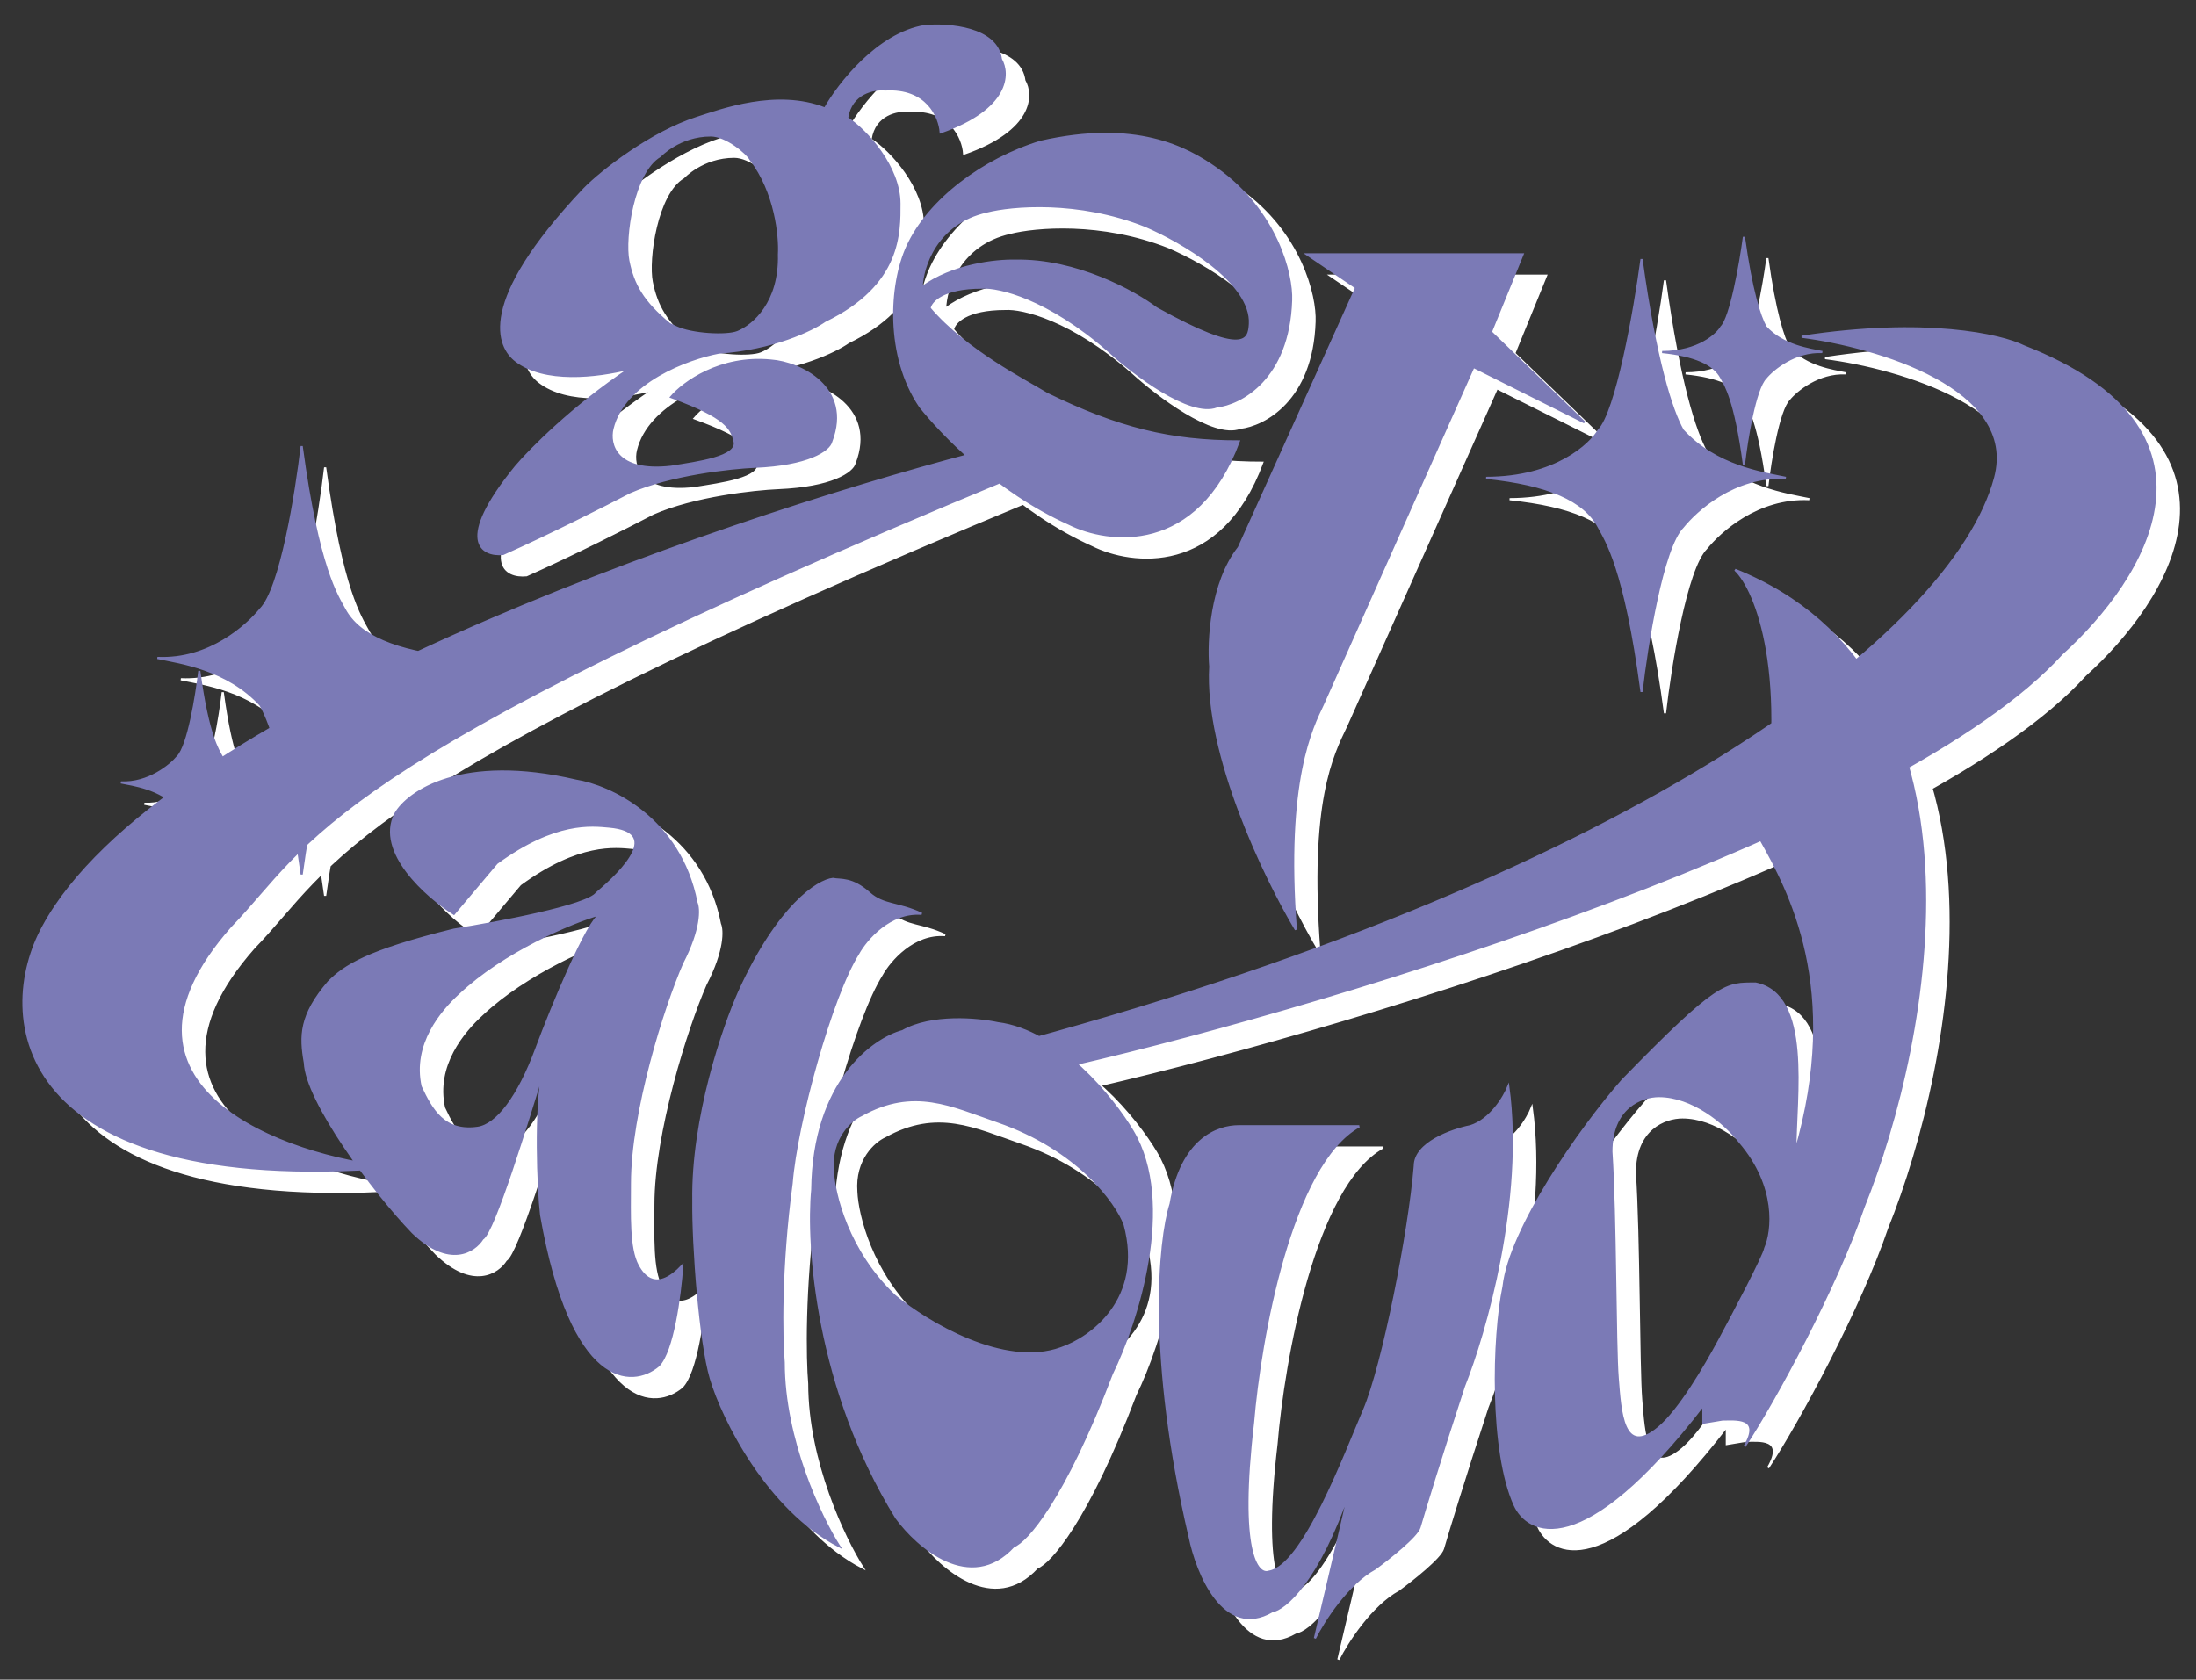 <?xml version="1.0" encoding="UTF-8"?> <svg xmlns="http://www.w3.org/2000/svg" width="1030" height="788" viewBox="0 0 1030 788" fill="none"><rect x="0" y="0" width="1030" height="788" fill="#333333" stroke="none"/> <path fill-rule="evenodd" clip-rule="evenodd" d="M223.899 438.703C211.008 430.522 187.458 409.698 196.382 391.849C202.332 381.438 227.618 363.737 281.165 376.232C296.782 378.711 329.952 393.634 337.686 433.497C338.926 436.224 339.322 445.694 330.993 461.758C322.069 482.086 306.451 531.633 306.451 565.133C306.451 580.007 305.707 595.625 310.169 603.806C313.019 609.031 319.094 616.3 330.993 603.806C330.001 617.936 326.531 643.966 319.837 650.659C307.442 661.071 279.082 661.517 264.803 580.007C263.316 567.364 261.977 530.328 265.547 513.074C258.606 535.385 242.641 588.188 237.286 591.163C233.568 597.112 221.817 604.847 204.563 588.188C185.722 568.604 154.735 526.46 153.991 508.611C151.76 495.968 151.76 486.3 165.146 470.682C172.584 463.245 182.847 456.254 223.899 446.14C244.475 442.917 286.668 434.984 290.833 429.035C303.724 418.127 321.325 400.018 296.782 397.799C288.558 397.055 271.496 394.824 243.979 414.904L223.899 438.703ZM293.064 438.703C292.936 438.738 292.807 438.773 292.676 438.81C286.871 441.266 269.839 482.297 262.572 501.918C254.033 524.973 243.979 537.828 235.055 539.103C219.437 541.334 213.487 530.922 208.281 519.767C203.819 499.687 217.454 483.821 226.13 475.888C246.759 456.438 278.822 442.681 292.676 438.81C292.812 438.753 292.941 438.717 293.064 438.703Z" fill="white"></path> <path d="M443.293 438.703C432.137 433.497 425.444 434.984 418.75 429.035C410.487 421.69 405.364 423.085 401.645 422.341C394.704 423.085 376.21 434.687 357.766 475.145C350.329 491.754 335.604 534.641 336.199 573.314C335.951 594.385 339.336 639.504 344.38 656.609C350.081 675.945 371.302 718.188 404.62 735.442C395.943 721.807 378.59 685.465 378.59 649.172C377.598 637.768 376.954 604.996 382.309 565.133C384.54 536.872 400.901 477.376 413.544 457.296C417.263 450.602 428.418 437.513 443.293 438.703Z" fill="white"></path> <path fill-rule="evenodd" clip-rule="evenodd" d="M434.368 493.737C420.486 497.456 392.572 517.536 391.977 568.108C389.498 594.137 393.91 661.369 431.393 722.055C441.309 735.69 466.199 757.455 486.427 735.442C492.377 733.21 509.929 713.874 532.537 654.378C544.189 630.579 562.434 574.504 542.205 540.591C533.033 525.221 507.549 493.588 478.99 490.019C469.782 488.035 447.965 486.003 434.368 493.737ZM401.645 559.183C400.455 543.714 410.074 535.385 415.032 533.154C439.653 519.469 457.423 528.691 478.99 536.128C516.754 549.15 534.768 574.305 538.487 584.469C548.006 619.572 522.621 637.768 508.739 642.478C481.965 652.366 445.524 630.237 430.649 617.936C408.636 597.112 402.141 570.091 401.645 559.183Z" fill="white"></path> <path d="M648.555 538.36H592.034C582.118 538.36 565.26 544.309 560.054 574.801C554.6 592.154 549.345 647.089 568.979 730.979C572.449 748.085 585.043 779.023 607.651 765.934C613.601 764.942 629.219 752.101 644.093 708.668C639.135 729.988 628.922 773.817 627.732 778.577C631.698 770.644 642.903 752.993 655.992 745.854C662.438 741.143 675.626 730.682 676.816 726.517C679.047 718.832 686.336 694.835 697.64 660.327C707.556 635.537 725.603 572.719 718.464 519.767C716.48 524.725 710.134 535.385 700.615 538.36C691.938 540.095 674.585 546.243 674.585 556.952C672.106 587.692 659.711 650.659 650.786 671.483C641.862 692.307 622.228 744.961 606.164 747.341C600.71 749.324 591.587 738.119 598.727 677.433C601.95 638.512 616.427 556.208 648.555 538.36Z" fill="white"></path> <path fill-rule="evenodd" clip-rule="evenodd" d="M824.814 277.319C834.73 286.491 850.992 327.593 836.713 403.749C850.1 427.547 875.386 473.657 853.075 550.259C853.075 524.229 860.66 476.781 834.482 471.426C820.351 471.426 817.228 470.385 772.011 516.792C751.93 539.599 719.207 586.7 716.233 613.474C711.275 637.272 709.981 690.819 721.438 716.105C727.504 729.492 752.674 743.622 809.94 669.252V677.433L818.864 675.945C824.814 675.945 837.605 674.309 829.276 688.588C843.654 666.773 872.411 613.474 885.054 576.289C916.785 497.456 949.161 327.296 824.814 277.319ZM766.805 550.259C766.805 529.435 780.935 524.229 789.116 524.229C804.734 524.229 819.856 536.507 827.045 545.797C844.894 566.62 842.415 587.692 838.944 595.625C838.349 599.195 824.318 625.869 817.377 638.76C810.435 651.651 798.784 671.483 789.116 679.664C772.011 694.137 771.019 671.979 769.779 656.609C768.54 641.239 768.788 580.007 766.805 550.259Z" fill="white"></path> <path d="M780.935 131.552C777.712 155.847 769.184 203.543 760.855 211.873C757.136 218.318 740.775 234.184 708.052 234.184C737.056 237.159 754.162 244.596 760.855 257.239C764.141 263.446 773.2 276.278 780.935 334.584C783.414 312.769 790.752 266.758 800.271 257.239C806.469 249.554 824.219 232.994 848.612 234.184C837.952 231.953 815.889 228.978 800.271 211.873C795.065 202.7 787.48 179.15 780.935 131.552Z" fill="white"></path> <path d="M828.963 121.141C827.267 133.927 822.778 159.03 818.394 163.414C816.437 166.807 807.826 175.157 790.603 175.157C805.869 176.723 814.872 180.637 818.394 187.291C820.124 190.558 824.892 197.312 828.963 227.999C830.267 216.518 834.13 192.301 839.14 187.291C842.402 183.247 852.879 174.531 865.718 175.157C860.107 173.983 847.36 172.417 839.14 163.414C836.4 158.587 832.407 146.192 828.963 121.141Z" fill="white"></path> <path d="M152.503 420.219C155.726 396.179 164.254 348.981 172.584 340.738C176.302 334.36 192.664 318.661 225.387 318.661C196.382 315.717 179.277 308.357 172.584 295.847C169.297 289.704 160.238 277.007 152.503 219.31C150.024 240.897 142.687 286.427 133.167 295.847C126.97 303.451 109.22 319.838 84.826 318.661C95.486 320.868 117.549 323.812 133.167 340.738C138.373 349.815 145.959 373.12 152.503 420.219Z" fill="white"></path> <path d="M104.476 430.522C106.172 417.869 110.66 393.028 115.044 388.69C117.001 385.333 125.613 377.07 142.835 377.07C127.57 375.521 118.567 371.648 115.044 365.063C113.314 361.83 108.547 355.147 104.476 324.78C103.171 336.142 99.309 360.105 94.299 365.063C91.037 369.065 80.56 377.69 67.721 377.07C73.331 378.232 86.079 379.782 94.299 388.69C97.039 393.467 101.031 405.733 104.476 430.522Z" fill="white"></path> <path d="M467.091 223.028C344.38 255.255 85.421 344.699 31.279 444.653C8.225 486.548 16.405 571.38 194.895 557.696C145.066 552.986 52.401 520.213 119.037 444.653C157.462 404.988 159.941 368.795 484.94 234.184L467.091 223.028Z" fill="white"></path> <path d="M856.049 167.994C891.004 172.456 958.086 191.941 946.781 234.184C927.278 307.067 779.448 420.11 492.377 498.199L507.995 509.355H514.688C642.11 479.855 902.903 399.287 978.017 316.735C1017.43 281.037 1060.72 211.724 960.168 172.456C949.756 167.25 914.356 159.07 856.049 167.994Z" fill="white"></path> <path fill-rule="evenodd" clip-rule="evenodd" d="M447.011 154.607C447.507 151.385 453.109 144.939 471.553 144.939C479.486 144.443 502.491 149.699 531.05 174.687C542.701 185.347 569.127 205.477 581.622 200.717C592.777 199.478 615.386 187.777 616.576 150.889C617.072 138.742 609.883 109.241 581.622 89.161C567.491 79.121 543.693 66.404 499.07 76.518C472.297 84.699 446.592 103.8 436.599 125.603C428.418 143.452 426.485 176.918 442.549 200.717C451.969 212.616 477.949 240.282 512.457 255.751C530.802 264.924 572.4 270.03 592.034 217.079C560.054 217.079 535.512 211.129 502.045 194.767C492.377 188.818 464.116 174.687 447.011 154.607ZM473.784 109.241C449.986 114.596 443.54 135.271 443.292 144.939C457.572 134.23 478.494 132.048 487.171 132.296C515.729 131.701 543.197 146.922 553.361 154.607C595.008 177.811 596.789 169.481 597.24 162.044C598.429 142.411 565.012 123.124 548.155 115.935C516.622 103.44 485.436 106.266 473.784 109.241Z" fill="white"></path> <path d="M624.013 129.321H725.157L710.283 165.763L754.162 208.154L702.102 182.124L631.45 340.534C625 354 613.452 375.934 618.807 446.14C604.429 422.094 576.267 363.737 578.647 322.685C577.655 311.033 578.944 283.566 592.034 266.907L647.068 144.939L624.013 129.321Z" fill="white"></path> <path fill-rule="evenodd" clip-rule="evenodd" d="M452.217 72.056C451.721 64.867 445.821 50.786 426.187 51.976C420.981 51.48 410.123 53.463 408.338 65.363C417.511 71.312 432.881 88.418 432.881 105.523C432.881 118.956 433.624 143.303 397.926 160.557C391.977 164.771 373.682 173.646 348.098 175.431C333.72 178.158 303.625 189.115 298.27 211.129C296.535 218.318 299.609 231.953 325.787 228.978C338.182 226.995 357.394 224.516 355.535 217.079C354.048 211.129 351.965 205.774 325.787 196.255C331.489 189.561 348.842 176.77 372.64 179.15C386.275 180.141 410.569 191.793 400.901 217.079C399.91 221.348 389.746 227.934 365.203 228.978C353.552 229.474 325.489 232.548 306.451 240.877C295.543 246.579 268.373 260.362 246.954 269.882C237.038 270.873 224.345 264.081 252.904 228.978C259.597 221.045 279.677 200.717 306.451 182.868C290.585 186.835 266.29 189.562 252.904 179.15C244.723 172.787 234.311 152.376 284.883 98.829C293.56 89.905 316.862 72.056 337.686 65.363C349.363 61.609 375.318 51.976 397.926 60.9C404.372 49.497 422.766 25.797 444.78 22.228C455.935 21.236 478.693 22.971 480.478 37.846C484.444 44.539 484.345 60.752 452.217 72.056ZM320.581 83.212C320.581 83.212 329.505 73.543 344.38 73.543C351.817 73.543 361.529 81.972 362.972 84.699C374.872 100.168 376.855 120.893 376.359 129.321C376.954 151.93 364.46 162.724 357.023 165.763C351.817 167.89 335.285 166.954 328.044 163.468C327.123 163.024 326.135 162.548 325.043 162.044C312.4 151.633 307.938 143.452 305.707 132.296C303.583 121.678 307.938 90.649 320.581 83.212Z" fill="white"></path> <path d="M292.676 438.81C292.807 438.773 292.936 438.738 293.064 438.703C292.941 438.717 292.812 438.753 292.676 438.81ZM292.676 438.81C278.822 442.681 246.759 456.438 226.13 475.888C217.454 483.821 203.819 499.687 208.281 519.767C213.487 530.922 219.437 541.334 235.055 539.103C243.979 537.828 254.033 524.973 262.572 501.918C269.839 482.297 286.871 441.266 292.676 438.81ZM648.555 538.36C633.681 538.36 601.553 538.36 592.034 538.36M648.555 538.36C616.427 556.208 601.95 638.512 598.727 677.433C591.587 738.119 600.71 749.324 606.164 747.341C622.228 744.961 641.862 692.307 650.786 671.483C659.711 650.659 672.106 587.692 674.585 556.952C674.585 546.243 691.938 540.095 700.615 538.36C710.134 535.385 716.48 524.725 718.464 519.767C725.603 572.719 707.556 635.537 697.64 660.327C686.336 694.835 679.047 718.832 676.816 726.517C675.626 730.682 662.438 741.143 655.992 745.854C642.903 752.993 631.698 770.644 627.732 778.577C628.922 773.817 639.135 729.988 644.093 708.668C629.219 752.101 613.601 764.942 607.651 765.934C585.043 779.023 572.449 748.085 568.979 730.979C549.345 647.089 554.6 592.154 560.054 574.801C565.26 544.309 582.118 538.36 592.034 538.36M648.555 538.36H592.034M223.899 438.703C211.008 430.522 187.458 409.698 196.382 391.849C202.332 381.438 227.618 363.737 281.165 376.232C296.782 378.711 329.952 393.634 337.686 433.497C338.926 436.224 339.322 445.694 330.993 461.758C322.069 482.086 306.451 531.633 306.451 565.133C306.451 580.007 305.707 595.625 310.169 603.806C313.019 609.031 319.094 616.3 330.993 603.806C330.001 617.936 326.531 643.966 319.837 650.659C307.442 661.071 279.082 661.517 264.803 580.007C263.316 567.364 261.977 530.328 265.547 513.074C258.606 535.385 242.641 588.188 237.286 591.163C233.568 597.112 221.817 604.847 204.563 588.188C185.722 568.604 154.735 526.46 153.991 508.611C151.76 495.968 151.76 486.3 165.146 470.682C172.584 463.245 182.847 456.254 223.899 446.14C244.475 442.917 286.668 434.984 290.833 429.035C303.724 418.127 321.325 400.018 296.782 397.799C288.558 397.055 271.496 394.824 243.979 414.904L223.899 438.703ZM443.293 438.703C432.137 433.497 425.444 434.984 418.75 429.035C410.487 421.69 405.364 423.085 401.645 422.341C394.704 423.085 376.21 434.687 357.766 475.145C350.329 491.754 335.604 534.641 336.199 573.314C335.951 594.385 339.336 639.504 344.38 656.609C350.081 675.945 371.302 718.188 404.62 735.442C395.943 721.807 378.59 685.465 378.59 649.172C377.598 637.768 376.954 604.996 382.309 565.133C384.54 536.872 400.901 477.376 413.544 457.296C417.263 450.602 428.418 437.513 443.293 438.703ZM434.368 493.737C420.486 497.456 392.572 517.536 391.977 568.108C389.498 594.137 393.91 661.369 431.393 722.055C441.309 735.69 466.199 757.455 486.427 735.442C492.377 733.21 509.929 713.874 532.537 654.378C544.189 630.579 562.434 574.504 542.205 540.591C533.033 525.221 507.549 493.588 478.99 490.019C469.782 488.035 447.965 486.003 434.368 493.737ZM415.032 533.154C410.074 535.385 400.455 543.714 401.645 559.183C402.141 570.091 408.636 597.112 430.649 617.936C445.524 630.237 481.965 652.366 508.739 642.478C522.621 637.768 548.006 619.572 538.487 584.469C534.768 574.305 516.754 549.15 478.99 536.128C457.423 528.691 439.653 519.469 415.032 533.154ZM824.814 277.319C834.73 286.491 850.992 327.593 836.713 403.749C850.1 427.547 875.386 473.657 853.075 550.259C853.075 524.229 860.66 476.781 834.482 471.426C820.351 471.426 817.228 470.385 772.011 516.792C751.93 539.599 719.207 586.7 716.233 613.474C711.275 637.272 709.981 690.819 721.438 716.105C727.504 729.492 752.674 743.622 809.94 669.252V677.433L818.864 675.945C824.814 675.945 837.605 674.309 829.276 688.588C843.654 666.773 872.411 613.474 885.054 576.289C916.785 497.456 949.161 327.296 824.814 277.319ZM789.116 524.229C780.935 524.229 766.805 529.435 766.805 550.259C768.788 580.007 768.54 641.239 769.779 656.609C771.019 671.979 772.011 694.137 789.116 679.664C798.784 671.483 810.435 651.651 817.377 638.76C824.318 625.869 838.349 599.195 838.944 595.625C842.415 587.692 844.894 566.62 827.045 545.797C819.856 536.507 804.734 524.229 789.116 524.229ZM780.935 131.552C777.712 155.847 769.184 203.543 760.855 211.873C757.136 218.318 740.775 234.184 708.052 234.184C737.056 237.159 754.162 244.596 760.855 257.239C764.141 263.446 773.2 276.278 780.935 334.584C783.414 312.769 790.752 266.758 800.271 257.239C806.469 249.554 824.219 232.994 848.612 234.184C837.952 231.953 815.889 228.978 800.271 211.873C795.065 202.7 787.48 179.15 780.935 131.552ZM828.963 121.141C827.267 133.927 822.778 159.03 818.394 163.414C816.437 166.807 807.826 175.157 790.603 175.157C805.869 176.723 814.872 180.637 818.394 187.291C820.124 190.558 824.892 197.312 828.963 227.999C830.267 216.518 834.13 192.301 839.14 187.291C842.402 183.247 852.879 174.531 865.718 175.157C860.107 173.983 847.36 172.417 839.14 163.414C836.4 158.587 832.407 146.192 828.963 121.141ZM152.503 420.219C155.726 396.179 164.254 348.981 172.584 340.738C176.302 334.36 192.664 318.661 225.387 318.661C196.382 315.717 179.277 308.357 172.584 295.847C169.297 289.704 160.238 277.007 152.503 219.31C150.024 240.897 142.687 286.427 133.167 295.847C126.97 303.451 109.22 319.838 84.826 318.661C95.486 320.868 117.549 323.812 133.167 340.738C138.373 349.815 145.959 373.12 152.503 420.219ZM104.476 430.522C106.172 417.869 110.66 393.028 115.044 388.69C117.001 385.333 125.613 377.07 142.835 377.07C127.57 375.521 118.567 371.648 115.044 365.063C113.314 361.83 108.547 355.147 104.476 324.78C103.171 336.142 99.309 360.105 94.299 365.063C91.037 369.065 80.56 377.69 67.721 377.07C73.331 378.232 86.079 379.782 94.299 388.69C97.039 393.467 101.031 405.733 104.476 430.522ZM467.091 223.028C344.38 255.255 85.421 344.699 31.279 444.653C8.225 486.548 16.405 571.38 194.895 557.696C145.066 552.986 52.401 520.213 119.037 444.653C157.462 404.988 159.941 368.795 484.94 234.184L467.091 223.028ZM856.049 167.994C891.004 172.456 958.086 191.941 946.781 234.184C927.278 307.067 779.448 420.11 492.377 498.199L507.995 509.355H514.688C642.11 479.855 902.903 399.287 978.017 316.735C1017.43 281.037 1060.72 211.724 960.168 172.456C949.756 167.25 914.356 159.07 856.049 167.994ZM447.011 154.607C447.507 151.385 453.109 144.939 471.553 144.939C479.486 144.443 502.491 149.699 531.05 174.687C542.701 185.347 569.127 205.477 581.622 200.717C592.777 199.478 615.386 187.777 616.576 150.889C617.072 138.742 609.883 109.241 581.622 89.161C567.491 79.121 543.693 66.404 499.07 76.518C472.297 84.699 446.592 103.8 436.599 125.603C428.418 143.452 426.485 176.918 442.549 200.717C451.969 212.616 477.949 240.282 512.457 255.751C530.802 264.924 572.4 270.03 592.034 217.079C560.054 217.079 535.512 211.129 502.045 194.767C492.377 188.818 464.116 174.687 447.011 154.607ZM473.784 109.241C449.986 114.596 443.54 135.271 443.292 144.939C457.572 134.23 478.494 132.048 487.171 132.296C515.729 131.701 543.197 146.922 553.361 154.607C595.008 177.811 596.789 169.481 597.24 162.044C598.429 142.411 565.012 123.124 548.155 115.935C516.622 103.44 485.436 106.266 473.784 109.241ZM624.013 129.321H725.157L710.283 165.763L754.162 208.154L702.102 182.124L631.45 340.534C625 354 613.452 375.934 618.807 446.14C604.429 422.094 576.267 363.737 578.647 322.685C577.655 311.033 578.944 283.566 592.034 266.907L647.068 144.939L624.013 129.321ZM452.217 72.056C451.721 64.867 445.821 50.786 426.187 51.976C420.981 51.48 410.123 53.463 408.338 65.363C417.511 71.312 432.881 88.418 432.881 105.523C432.881 118.956 433.624 143.303 397.926 160.557C391.977 164.771 373.682 173.646 348.098 175.431C333.72 178.158 303.625 189.115 298.27 211.129C296.535 218.318 299.609 231.953 325.787 228.978C338.182 226.995 357.394 224.516 355.535 217.079C354.048 211.129 351.965 205.774 325.787 196.255C331.489 189.561 348.842 176.77 372.64 179.15C386.275 180.141 410.569 191.793 400.901 217.079C399.91 221.348 389.746 227.934 365.203 228.978C353.552 229.474 325.489 232.548 306.451 240.877C295.543 246.579 268.373 260.362 246.954 269.882C237.038 270.873 224.345 264.081 252.904 228.978C259.597 221.045 279.677 200.717 306.451 182.868C290.585 186.835 266.29 189.562 252.904 179.15C244.723 172.787 234.311 152.376 284.883 98.829C293.56 89.905 316.862 72.056 337.686 65.363C349.363 61.609 375.318 51.976 397.926 60.9C404.372 49.497 422.766 25.797 444.78 22.228C455.935 21.236 478.693 22.971 480.478 37.846C484.444 44.539 484.345 60.752 452.217 72.056ZM320.581 83.212C320.581 83.212 329.505 73.543 344.38 73.543C351.817 73.543 361.529 81.972 362.972 84.699C374.872 100.168 376.855 120.893 376.359 129.321C376.954 151.93 364.46 162.724 357.023 165.763C351.817 167.89 335.285 166.954 328.044 163.468C327.123 163.024 326.135 162.548 325.043 162.044C312.4 151.633 307.938 143.452 305.707 132.296C303.583 121.678 307.938 90.649 320.581 83.212Z" stroke="white"></path> <path fill-rule="evenodd" clip-rule="evenodd" d="M212.899 428.703C200.008 420.522 176.458 399.698 185.382 381.849C191.332 371.438 216.618 353.737 270.165 366.232C285.782 368.711 318.952 383.634 326.686 423.497C327.926 426.224 328.322 435.694 319.993 451.758C311.069 472.086 295.451 521.633 295.451 555.133C295.451 570.007 294.707 585.625 299.169 593.806C302.019 599.031 308.094 606.3 319.993 593.806C319.001 607.936 315.531 633.966 308.837 640.659C296.442 651.071 268.082 651.517 253.803 570.007C252.316 557.364 250.977 520.328 254.547 503.074C247.606 525.385 231.641 578.188 226.286 581.163C222.568 587.112 210.817 594.847 193.563 578.188C174.722 558.604 143.735 516.46 142.991 498.611C140.76 485.968 140.76 476.3 154.146 460.682C161.584 453.245 171.847 446.254 212.899 436.14C233.475 432.917 275.668 424.984 279.833 419.035C292.724 408.127 310.325 390.018 285.782 387.799C277.558 387.055 260.496 384.824 232.979 404.904L212.899 428.703ZM282.064 428.703C281.936 428.738 281.807 428.773 281.676 428.81C275.871 431.266 258.839 472.297 251.572 491.918C243.033 514.973 232.979 527.828 224.055 529.103C208.437 531.334 202.487 520.922 197.281 509.767C192.819 489.687 206.454 473.821 215.13 465.888C235.759 446.438 267.822 432.681 281.676 428.81C281.812 428.753 281.941 428.717 282.064 428.703Z" fill="#7B7AB6"></path> <path d="M432.293 428.703C421.137 423.497 414.444 424.984 407.75 419.035C399.487 411.69 394.364 413.085 390.645 412.341C383.704 413.085 365.21 424.687 346.766 465.145C339.329 481.754 324.604 524.641 325.199 563.314C324.951 584.385 328.336 629.504 333.38 646.609C339.081 665.945 360.302 708.188 393.62 725.442C384.943 711.807 367.59 675.465 367.59 639.172C366.598 627.768 365.954 594.996 371.309 555.133C373.54 526.872 389.901 467.376 402.544 447.296C406.263 440.602 417.418 427.513 432.293 428.703Z" fill="#7B7AB6"></path> <path fill-rule="evenodd" clip-rule="evenodd" d="M423.368 483.737C409.486 487.456 381.572 507.536 380.977 558.108C378.498 584.137 382.91 651.369 420.393 712.055C430.309 725.69 455.199 747.455 475.427 725.442C481.377 723.21 498.929 703.874 521.537 644.378C533.189 620.579 551.434 564.504 531.205 530.591C522.033 515.221 496.549 483.588 467.99 480.019C458.782 478.035 436.965 476.003 423.368 483.737ZM390.645 549.183C389.455 533.714 399.074 525.385 404.032 523.154C428.653 509.469 446.423 518.691 467.99 526.128C505.754 539.15 523.768 564.305 527.487 574.469C537.006 609.572 511.621 627.768 497.739 632.478C470.965 642.366 434.524 620.237 419.649 607.936C397.636 587.112 391.141 560.091 390.645 549.183Z" fill="#7B7AB6"></path> <path d="M637.555 528.36H581.034C571.118 528.36 554.26 534.309 549.054 564.801C543.6 582.154 538.345 637.089 557.979 720.979C561.449 738.085 574.043 769.023 596.651 755.934C602.601 754.942 618.219 742.101 633.093 698.668C628.135 719.988 617.922 763.817 616.732 768.577C620.698 760.644 631.903 742.993 644.992 735.854C651.438 731.143 664.626 720.682 665.816 716.517C668.047 708.832 675.336 684.835 686.64 650.327C696.556 625.537 714.603 562.719 707.464 509.767C705.48 514.725 699.134 525.385 689.615 528.36C680.938 530.095 663.585 536.243 663.585 546.952C661.106 577.692 648.711 640.659 639.786 661.483C630.862 682.307 611.228 734.961 595.164 737.341C589.71 739.324 580.587 728.119 587.727 667.433C590.95 628.512 605.427 546.208 637.555 528.36Z" fill="#7B7AB6"></path> <path fill-rule="evenodd" clip-rule="evenodd" d="M813.814 267.319C823.73 276.491 839.992 317.593 825.713 393.749C839.1 417.547 864.386 463.657 842.075 540.259C842.075 514.229 849.66 466.781 823.482 461.426C809.351 461.426 806.228 460.385 761.011 506.792C740.93 529.599 708.207 576.7 705.233 603.474C700.275 627.272 698.981 680.819 710.438 706.105C716.504 719.492 741.674 733.622 798.94 659.252V667.433L807.864 665.945C813.814 665.945 826.605 664.309 818.276 678.588C832.654 656.773 861.411 603.474 874.054 566.289C905.785 487.456 938.161 317.296 813.814 267.319ZM755.805 540.259C755.805 519.435 769.935 514.229 778.116 514.229C793.734 514.229 808.856 526.507 816.045 535.797C833.894 556.62 831.415 577.692 827.944 585.625C827.349 589.195 813.318 615.869 806.377 628.76C799.435 641.651 787.784 661.483 778.116 669.664C761.011 684.137 760.019 661.979 758.779 646.609C757.54 631.239 757.788 570.007 755.805 540.259Z" fill="#7B7AB6"></path> <path d="M769.935 121.552C766.712 145.847 758.184 193.543 749.855 201.873C746.136 208.318 729.775 224.184 697.052 224.184C726.056 227.159 743.162 234.596 749.855 247.239C753.141 253.446 762.2 266.278 769.935 324.584C772.414 302.769 779.752 256.758 789.271 247.239C795.469 239.554 813.219 222.994 837.612 224.184C826.952 221.953 804.889 218.978 789.271 201.873C784.065 192.7 776.48 169.15 769.935 121.552Z" fill="#7B7AB6"></path> <path d="M817.963 111.141C816.267 123.927 811.778 149.03 807.394 153.414C805.437 156.807 796.826 165.157 779.603 165.157C794.869 166.723 803.872 170.637 807.394 177.291C809.124 180.558 813.892 187.312 817.963 217.999C819.267 206.518 823.13 182.301 828.14 177.291C831.402 173.247 841.879 164.531 854.718 165.157C849.107 163.983 836.36 162.417 828.14 153.414C825.4 148.587 821.407 136.192 817.963 111.141Z" fill="#7B7AB6"></path> <path d="M141.503 410.219C144.726 386.179 153.254 338.981 161.584 330.738C165.302 324.36 181.664 308.661 214.387 308.661C185.382 305.717 168.277 298.357 161.584 285.847C158.297 279.704 149.238 267.007 141.503 209.31C139.024 230.897 131.687 276.427 122.167 285.847C115.97 293.451 98.22 309.838 73.826 308.661C84.486 310.868 106.549 313.812 122.167 330.738C127.373 339.815 134.959 363.12 141.503 410.219Z" fill="#7B7AB6"></path> <path d="M93.476 420.522C95.172 407.869 99.66 383.028 104.044 378.69C106.001 375.333 114.613 367.07 131.835 367.07C116.57 365.521 107.567 361.648 104.044 355.063C102.314 351.83 97.546 345.147 93.476 314.78C92.171 326.142 88.309 350.105 83.299 355.063C80.037 359.065 69.56 367.69 56.721 367.07C62.331 368.232 75.079 369.782 83.299 378.69C86.039 383.467 90.031 395.733 93.476 420.522Z" fill="#7B7AB6"></path> <path d="M456.091 213.028C333.38 245.255 74.421 334.699 20.279 434.653C-2.775 476.548 5.405 561.38 183.895 547.696C134.066 542.986 41.401 510.213 108.037 434.653C146.462 394.988 148.941 358.795 473.94 224.184L456.091 213.028Z" fill="#7B7AB6"></path> <path d="M845.049 157.994C880.004 162.456 947.086 181.941 935.781 224.184C916.278 297.067 768.448 410.11 481.377 488.199L496.995 499.355H503.688C631.11 469.855 891.903 389.287 967.017 306.735C1006.43 271.037 1049.72 201.724 949.168 162.456C938.756 157.25 903.356 149.07 845.049 157.994Z" fill="#7B7AB6"></path> <path fill-rule="evenodd" clip-rule="evenodd" d="M436.011 144.607C436.507 141.385 442.109 134.939 460.553 134.939C468.486 134.443 491.491 139.699 520.05 164.687C531.701 175.347 558.127 195.477 570.622 190.717C581.777 189.478 604.386 177.777 605.576 140.889C606.072 128.742 598.883 99.241 570.622 79.161C556.491 69.121 532.693 56.404 488.07 66.518C461.297 74.699 435.592 93.8 425.599 115.603C417.418 133.452 415.485 166.918 431.549 190.717C440.969 202.616 466.949 230.282 501.457 245.751C519.802 254.924 561.4 260.03 581.034 207.079C549.054 207.079 524.512 201.129 491.045 184.767C481.377 178.818 453.116 164.687 436.011 144.607ZM462.784 99.241C438.986 104.596 432.54 125.271 432.292 134.939C446.572 124.23 467.494 122.048 476.171 122.296C504.729 121.701 532.197 136.922 542.361 144.607C584.008 167.811 585.789 159.481 586.24 152.044C587.429 132.411 554.012 113.124 537.155 105.935C505.622 93.44 474.436 96.266 462.784 99.241Z" fill="#7B7AB6"></path> <path d="M613.013 119.321H714.157L699.283 155.763L743.162 198.154L691.102 172.124L620.45 330.534C615.5 341 602.452 365.934 607.807 436.14C593.429 412.094 565.267 353.737 567.647 312.685C566.655 301.033 567.944 273.566 581.034 256.907L636.068 134.939L613.013 119.321Z" fill="#7B7AB6"></path> <path fill-rule="evenodd" clip-rule="evenodd" d="M441.217 62.056C440.721 54.867 434.821 40.786 415.187 41.976C409.981 41.48 399.123 43.463 397.338 55.363C406.511 61.312 421.881 78.418 421.881 95.523C421.881 108.956 422.624 133.303 386.926 150.557C380.977 154.771 362.682 163.646 337.098 165.431C322.72 168.158 292.625 179.115 287.27 201.129C285.535 208.318 288.609 221.953 314.787 218.978C327.182 216.995 346.394 214.516 344.535 207.079C343.048 201.129 340.965 195.774 314.787 186.255C320.489 179.561 337.842 166.77 361.64 169.15C375.275 170.141 399.569 181.793 389.901 207.079C388.91 211.348 378.746 217.934 354.203 218.978C342.552 219.474 314.489 222.548 295.451 230.877C284.543 236.579 257.373 250.362 235.954 259.882C226.038 260.873 213.345 254.081 241.904 218.978C248.597 211.045 268.677 190.717 295.451 172.868C279.585 176.835 255.29 179.562 241.904 169.15C233.723 162.787 223.311 142.376 273.883 88.829C282.56 79.905 305.862 62.056 326.686 55.363C338.363 51.609 364.318 41.976 386.926 50.9C393.372 39.497 411.766 15.797 433.78 12.228C444.935 11.236 467.693 12.971 469.478 27.846C473.444 34.539 473.345 50.752 441.217 62.056ZM309.581 73.212C309.581 73.212 318.505 63.543 333.38 63.543C340.817 63.543 350.529 71.972 351.972 74.699C363.872 90.168 365.855 110.893 365.359 119.321C365.954 141.93 353.46 152.724 346.023 155.763C340.817 157.89 324.285 156.954 317.044 153.468C316.123 153.024 315.135 152.548 314.043 152.044C301.4 141.633 296.938 133.452 294.707 122.296C292.583 111.678 296.938 80.649 309.581 73.212Z" fill="#7B7AB6"></path> <path d="M281.676 428.81C281.807 428.773 281.936 428.738 282.064 428.703C281.941 428.717 281.812 428.753 281.676 428.81ZM281.676 428.81C267.822 432.681 235.759 446.438 215.13 465.888C206.454 473.821 192.819 489.687 197.281 509.767C202.487 520.922 208.437 531.334 224.055 529.103C232.979 527.828 243.033 514.973 251.572 491.918C258.839 472.297 275.871 431.266 281.676 428.81ZM637.555 528.36C622.681 528.36 590.553 528.36 581.034 528.36M637.555 528.36C605.427 546.208 590.95 628.512 587.727 667.433C580.587 728.119 589.71 739.324 595.164 737.341C611.228 734.961 630.862 682.307 639.786 661.483C648.711 640.659 661.106 577.692 663.585 546.952C663.585 536.243 680.938 530.095 689.615 528.36C699.134 525.385 705.48 514.725 707.464 509.767C714.603 562.719 696.556 625.537 686.64 650.327C675.336 684.835 668.047 708.832 665.816 716.517C664.626 720.682 651.438 731.143 644.992 735.854C631.903 742.993 620.698 760.644 616.732 768.577C617.922 763.817 628.135 719.988 633.093 698.668C618.219 742.101 602.601 754.942 596.651 755.934C574.043 769.023 561.449 738.085 557.979 720.979C538.345 637.089 543.6 582.154 549.054 564.801C554.26 534.309 571.118 528.36 581.034 528.36M637.555 528.36H581.034M212.899 428.703C200.008 420.522 176.458 399.698 185.382 381.849C191.332 371.438 216.618 353.737 270.165 366.232C285.782 368.711 318.952 383.634 326.686 423.497C327.926 426.224 328.322 435.694 319.993 451.758C311.069 472.086 295.451 521.633 295.451 555.133C295.451 570.007 294.707 585.625 299.169 593.806C302.019 599.031 308.094 606.3 319.993 593.806C319.001 607.936 315.531 633.966 308.837 640.659C296.442 651.071 268.082 651.517 253.803 570.007C252.316 557.364 250.977 520.328 254.547 503.074C247.606 525.385 231.641 578.188 226.286 581.163C222.568 587.112 210.817 594.847 193.563 578.188C174.722 558.604 143.735 516.46 142.991 498.611C140.76 485.968 140.76 476.3 154.146 460.682C161.584 453.245 171.847 446.254 212.899 436.14C233.475 432.917 275.668 424.984 279.833 419.035C292.724 408.127 310.325 390.018 285.782 387.799C277.558 387.055 260.496 384.824 232.979 404.904L212.899 428.703ZM432.293 428.703C421.137 423.497 414.444 424.984 407.75 419.035C399.487 411.69 394.364 413.085 390.645 412.341C383.704 413.085 365.21 424.687 346.766 465.145C339.329 481.754 324.604 524.641 325.199 563.314C324.951 584.385 328.336 629.504 333.38 646.609C339.081 665.945 360.302 708.188 393.62 725.442C384.943 711.807 367.59 675.465 367.59 639.172C366.598 627.768 365.954 594.996 371.309 555.133C373.54 526.872 389.901 467.376 402.544 447.296C406.263 440.602 417.418 427.513 432.293 428.703ZM423.368 483.737C409.486 487.456 381.572 507.536 380.977 558.108C378.498 584.137 382.91 651.369 420.393 712.055C430.309 725.69 455.199 747.455 475.427 725.442C481.377 723.21 498.929 703.874 521.537 644.378C533.189 620.579 551.434 564.504 531.205 530.591C522.033 515.221 496.549 483.588 467.99 480.019C458.782 478.035 436.965 476.003 423.368 483.737ZM404.032 523.154C399.074 525.385 389.455 533.714 390.645 549.183C391.141 560.091 397.636 587.112 419.649 607.936C434.524 620.237 470.965 642.366 497.739 632.478C511.621 627.768 537.006 609.572 527.487 574.469C523.768 564.305 505.754 539.15 467.99 526.128C446.423 518.691 428.653 509.469 404.032 523.154ZM813.814 267.319C823.73 276.491 839.992 317.593 825.713 393.749C839.1 417.547 864.386 463.657 842.075 540.259C842.075 514.229 849.66 466.781 823.482 461.426C809.351 461.426 806.228 460.385 761.011 506.792C740.93 529.599 708.207 576.7 705.233 603.474C700.275 627.272 698.981 680.819 710.438 706.105C716.504 719.492 741.674 733.622 798.94 659.252V667.433L807.864 665.945C813.814 665.945 826.605 664.309 818.276 678.588C832.654 656.773 861.411 603.474 874.054 566.289C905.785 487.456 938.161 317.296 813.814 267.319ZM778.116 514.229C769.935 514.229 755.805 519.435 755.805 540.259C757.788 570.007 757.54 631.239 758.779 646.609C760.019 661.979 761.011 684.137 778.116 669.664C787.784 661.483 799.435 641.651 806.377 628.76C813.318 615.869 827.349 589.195 827.944 585.625C831.415 577.692 833.894 556.62 816.045 535.797C808.856 526.507 793.734 514.229 778.116 514.229ZM769.935 121.552C766.712 145.847 758.184 193.543 749.855 201.873C746.136 208.318 729.775 224.184 697.052 224.184C726.056 227.159 743.162 234.596 749.855 247.239C753.141 253.446 762.2 266.278 769.935 324.584C772.414 302.769 779.752 256.758 789.271 247.239C795.469 239.554 813.219 222.994 837.612 224.184C826.952 221.953 804.889 218.978 789.271 201.873C784.065 192.7 776.48 169.15 769.935 121.552ZM817.963 111.141C816.267 123.927 811.778 149.03 807.394 153.414C805.437 156.807 796.826 165.157 779.603 165.157C794.869 166.723 803.872 170.637 807.394 177.291C809.124 180.558 813.892 187.312 817.963 217.999C819.267 206.518 823.13 182.301 828.14 177.291C831.402 173.247 841.879 164.531 854.718 165.157C849.107 163.983 836.36 162.417 828.14 153.414C825.4 148.587 821.407 136.192 817.963 111.141ZM141.503 410.219C144.726 386.179 153.254 338.981 161.584 330.738C165.302 324.36 181.664 308.661 214.387 308.661C185.382 305.717 168.277 298.357 161.584 285.847C158.297 279.704 149.238 267.007 141.503 209.31C139.024 230.897 131.687 276.427 122.167 285.847C115.97 293.451 98.22 309.838 73.826 308.661C84.486 310.868 106.549 313.812 122.167 330.738C127.373 339.815 134.959 363.12 141.503 410.219ZM93.476 420.522C95.172 407.869 99.66 383.028 104.044 378.69C106.001 375.333 114.613 367.07 131.835 367.07C116.57 365.521 107.567 361.648 104.044 355.063C102.314 351.83 97.546 345.147 93.476 314.78C92.171 326.142 88.309 350.105 83.299 355.063C80.037 359.065 69.56 367.69 56.721 367.07C62.331 368.232 75.079 369.782 83.299 378.69C86.039 383.467 90.031 395.733 93.476 420.522ZM456.091 213.028C333.38 245.255 74.421 334.699 20.279 434.653C-2.775 476.548 5.405 561.38 183.895 547.696C134.066 542.986 41.401 510.213 108.037 434.653C146.462 394.988 148.941 358.795 473.94 224.184L456.091 213.028ZM845.049 157.994C880.004 162.456 947.086 181.941 935.781 224.184C916.278 297.067 768.448 410.11 481.377 488.199L496.995 499.355H503.688C631.11 469.855 891.903 389.287 967.017 306.735C1006.43 271.037 1049.72 201.724 949.168 162.456C938.756 157.25 903.356 149.07 845.049 157.994ZM436.011 144.607C436.507 141.385 442.109 134.939 460.553 134.939C468.486 134.443 491.491 139.699 520.05 164.687C531.701 175.347 558.127 195.477 570.622 190.717C581.777 189.478 604.386 177.777 605.576 140.889C606.072 128.742 598.883 99.241 570.622 79.161C556.491 69.121 532.693 56.404 488.07 66.518C461.297 74.699 435.592 93.8 425.599 115.603C417.418 133.452 415.485 166.918 431.549 190.717C440.969 202.616 466.949 230.282 501.457 245.751C519.802 254.924 561.4 260.03 581.034 207.079C549.054 207.079 524.512 201.129 491.045 184.767C481.377 178.818 453.116 164.687 436.011 144.607ZM462.784 99.241C438.986 104.596 432.54 125.271 432.292 134.939C446.572 124.23 467.494 122.048 476.171 122.296C504.729 121.701 532.197 136.922 542.361 144.607C584.008 167.811 585.789 159.481 586.24 152.044C587.429 132.411 554.012 113.124 537.155 105.935C505.622 93.44 474.436 96.266 462.784 99.241ZM613.013 119.321H714.157L699.283 155.763L743.162 198.154L691.102 172.124L620.45 330.534C615.5 341 602.452 365.934 607.807 436.14C593.429 412.094 565.267 353.737 567.647 312.685C566.655 301.033 567.944 273.566 581.034 256.907L636.068 134.939L613.013 119.321ZM441.217 62.056C440.721 54.867 434.821 40.786 415.187 41.976C409.981 41.48 399.123 43.463 397.338 55.363C406.511 61.312 421.881 78.418 421.881 95.523C421.881 108.956 422.624 133.303 386.926 150.557C380.977 154.771 362.682 163.646 337.098 165.431C322.72 168.158 292.625 179.115 287.27 201.129C285.535 208.318 288.609 221.953 314.787 218.978C327.182 216.995 346.394 214.516 344.535 207.079C343.048 201.129 340.965 195.774 314.787 186.255C320.489 179.561 337.842 166.77 361.64 169.15C375.275 170.141 399.569 181.793 389.901 207.079C388.91 211.348 378.746 217.934 354.203 218.978C342.552 219.474 314.489 222.548 295.451 230.877C284.543 236.579 257.373 250.362 235.954 259.882C226.038 260.873 213.345 254.081 241.904 218.978C248.597 211.045 268.677 190.717 295.451 172.868C279.585 176.835 255.29 179.562 241.904 169.15C233.723 162.787 223.311 142.376 273.883 88.829C282.56 79.905 305.862 62.056 326.686 55.363C338.363 51.609 364.318 41.976 386.926 50.9C393.372 39.497 411.766 15.797 433.78 12.228C444.935 11.236 467.693 12.971 469.478 27.846C473.444 34.539 473.345 50.752 441.217 62.056ZM309.581 73.212C309.581 73.212 318.505 63.543 333.38 63.543C340.817 63.543 350.529 71.972 351.972 74.699C363.872 90.168 365.855 110.893 365.359 119.321C365.954 141.93 353.46 152.724 346.023 155.763C340.817 157.89 324.285 156.954 317.044 153.468C316.123 153.024 315.135 152.548 314.043 152.044C301.4 141.633 296.938 133.452 294.707 122.296C292.583 111.678 296.938 80.649 309.581 73.212Z" stroke="#7B7AB6"></path> </svg> 